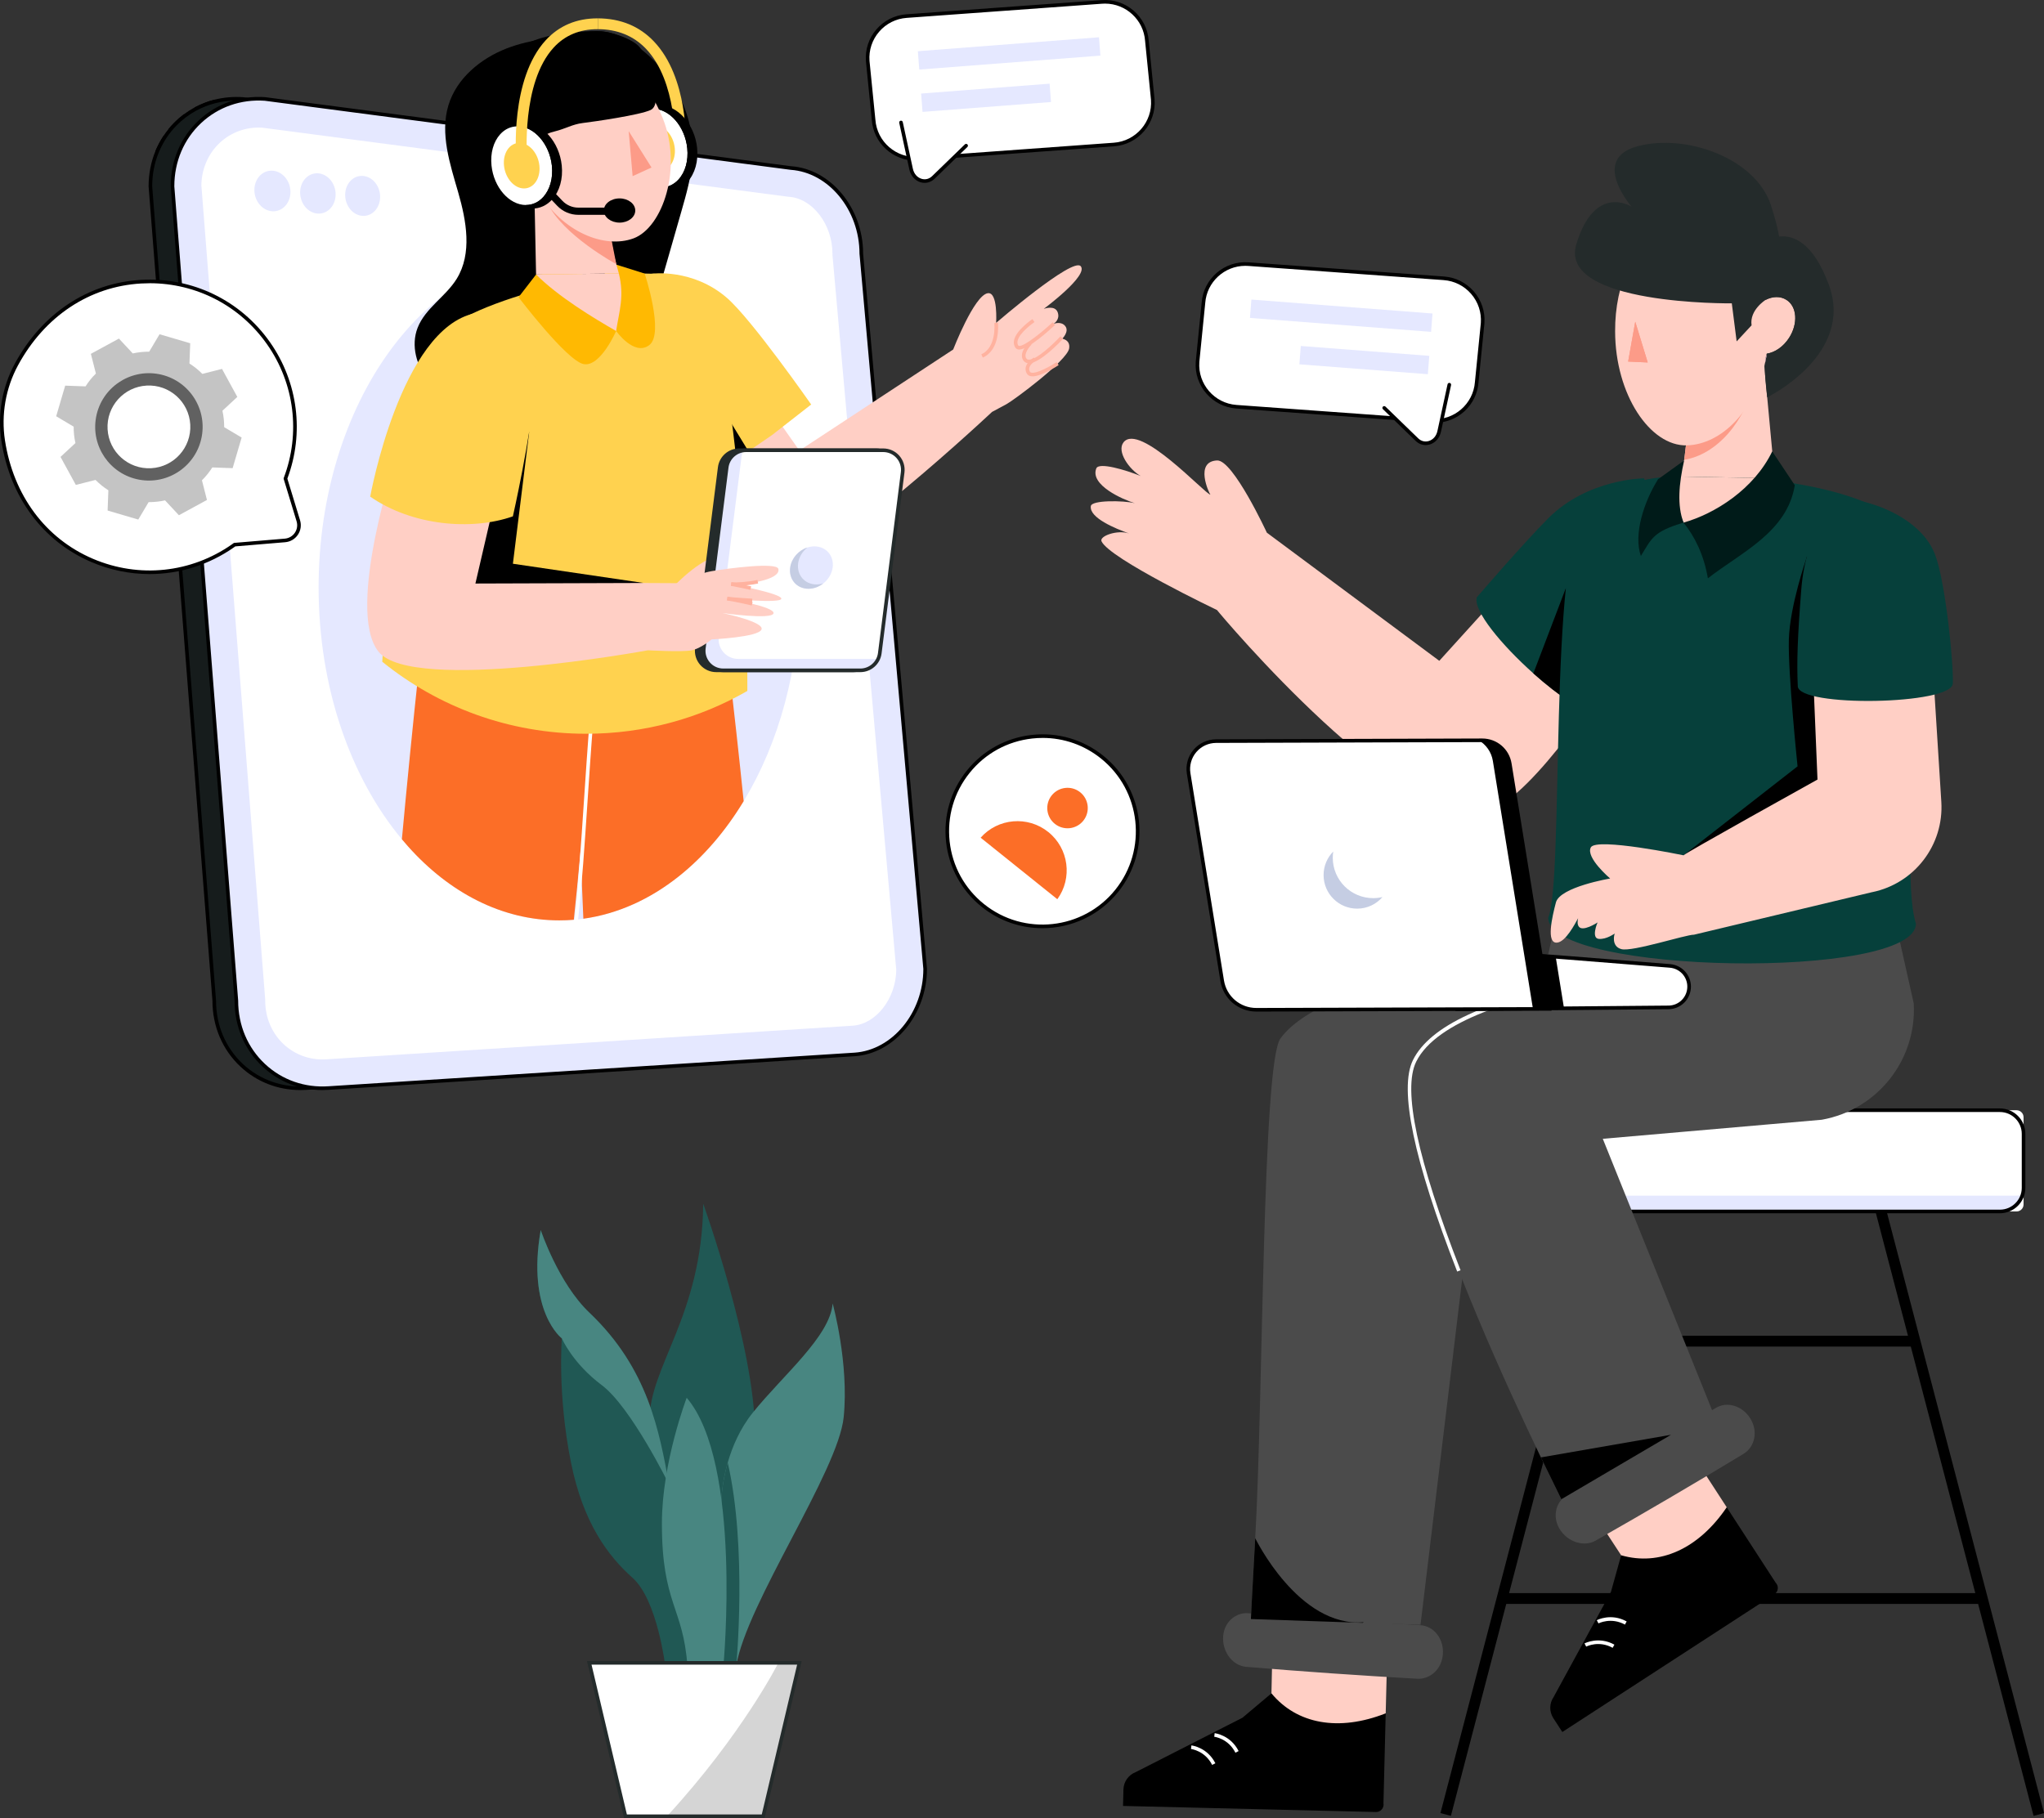 <svg xmlns="http://www.w3.org/2000/svg" width="607" height="540" viewBox="0 0 607 540" fill="none"><rect x="0" y="0" width="607" height="540" fill="#333333" stroke="none"/><g clip-path="url(#clip0_3373_9752)"><path d="M478.302 200.443C478.302 200.443 455.732 236.297 442.265 240.744C417.954 248.771 362.127 182.18 361.42 181.206C361.42 181.197 361.411 181.197 361.411 181.197C361.411 181.197 329.434 165.933 327.108 160.762C326.433 159.251 331.722 157.279 335.286 158.446C331.248 157.002 323.445 153.828 323.938 150.326C324.206 148.494 333.587 148.647 337.004 149.449C333.469 148.399 323.585 144.054 325.568 139.118C326.338 137.203 334.328 139.598 338.751 141.386C335.302 139.417 331.553 134.074 333.647 131.386C338.347 125.362 357.885 146.77 359.441 146.92C359.034 146.44 354.665 137.063 361.446 136.764C366.184 136.555 376.211 158.214 376.211 158.214L427.424 196.276L449.635 171.763L478.302 200.439V200.443Z" fill="#FFCFC5"></path><path d="M337.3 526.346L368.962 510.208L377.579 502.962L411.507 508.9L410.842 535.585C411.093 536.985 410.011 538.238 408.618 538.206L333.504 536.406L333.622 531.546C333.679 529.215 335.12 527.173 337.303 526.343L337.3 526.346Z" fill="black"></path><path d="M377.58 502.962L378.229 472.216L412.068 486.395L411.508 508.9C397.551 514.39 385.112 512.087 377.58 502.962Z" fill="#FFCFC5"></path><path d="M366.875 520.586C364.758 516.4 360.762 515.875 360.59 515.856L360.714 514.794C360.905 514.816 365.446 515.392 367.829 520.106L366.875 520.589V520.586Z" fill="white"></path><path d="M359.97 524.221C357.854 520.036 353.857 519.514 353.686 519.492L353.81 518.426C354.001 518.448 358.541 519.021 360.925 523.735L359.97 524.218V524.221Z" fill="white"></path><path d="M372.759 456.876C375.143 415.112 374.834 315.811 380.26 308.432C394.681 288.821 459.777 283.446 459.777 283.446L462.396 271.786H531.235L530.105 323.295L437.888 349.522L421.843 482.6L404.679 482.015L371.471 480.886C371.471 480.886 371.942 471.3 372.756 456.873L372.759 456.876Z" fill="#4B4B4B"></path><path d="M481.665 332.146L427.764 538.532L430.873 539.343L484.774 332.957L481.665 332.146Z" fill="black"></path><path d="M553.037 332.169L549.928 332.981L603.902 539.354L607.012 538.542L553.037 332.169Z" fill="black"></path><path d="M442.893 359.834H598.842C599.995 359.834 600.93 358.899 600.93 357.747V331.848C600.93 330.695 599.995 329.761 598.842 329.761H442.893C441.741 329.761 440.806 330.695 440.806 331.848V357.747C440.806 358.899 441.741 359.834 442.893 359.834Z" fill="white"></path><path d="M440.805 336.205V353.39C440.805 356.952 444.092 359.827 448.136 359.827H593.594C597.091 359.827 599.996 357.696 600.747 354.831C600.044 355.028 599.293 355.136 598.523 355.136H453.056C449.011 355.136 445.724 352.251 445.724 348.686V331.501C445.724 331.011 445.791 330.528 445.902 330.067C442.953 330.89 440.808 333.324 440.808 336.202L440.805 336.205Z" fill="#E5E8FF"></path><path d="M593.903 360.368H447.831C443.663 360.368 440.268 356.977 440.268 352.811V336.784C440.268 332.617 443.66 329.227 447.831 329.227H593.903C598.072 329.227 601.464 332.617 601.464 336.784V352.811C601.464 356.977 598.072 360.368 593.903 360.368ZM447.831 330.296C444.252 330.296 441.34 333.206 441.34 336.784V352.811C441.34 356.389 444.252 359.299 447.831 359.299H593.903C597.483 359.299 600.395 356.389 600.395 352.811V336.784C600.395 333.206 597.483 330.296 593.903 330.296H447.831Z" fill="black"></path><path d="M568.675 396.757H466.064V399.969H568.675V396.757Z" fill="black"></path><path d="M588.665 473.189H446.088V476.401H588.665V473.189Z" fill="black"></path><path d="M461.403 503.993L478.408 472.801L481.425 461.955L512.778 447.7L527.311 470.097C528.31 471.112 528.125 472.756 526.954 473.517L463.958 514.444L461.308 510.367C460.035 508.411 460.073 505.911 461.406 503.996L461.403 503.993Z" fill="black"></path><path d="M481.426 461.952L464.586 436.215L500.522 428.807L512.779 447.697C504.365 460.107 492.799 465.231 481.426 461.952Z" fill="#FFCFC5"></path><path d="M482.552 482.54C478.421 480.269 474.733 482.165 474.695 482.187L474.195 481.239C474.367 481.147 478.437 479.057 483.067 481.602L482.552 482.54Z" fill="white"></path><path d="M478.907 489.438C474.799 487.177 471.203 489.006 471.05 489.082L470.551 488.134C470.723 488.042 474.793 485.956 479.423 488.497L478.907 489.435V489.438Z" fill="white"></path><path d="M420.081 315.115C431.689 291.55 496.496 287.73 496.496 287.73C496.496 287.73 495.666 280.24 494.74 271.789H562.439L568.313 298.006C569.271 314.778 557.561 329.621 541.017 332.589L475.978 338.25L510.736 424.593C512.206 427.529 477.165 453.819 466.276 450.483C466.276 450.483 408.686 338.25 420.078 315.118L420.081 315.115Z" fill="#4B4B4B"></path><path d="M432.736 377.68C419.81 344.554 415.39 323.426 419.597 314.879C424.618 304.686 441.509 296.881 469.807 291.677L470.002 292.73C450.788 296.264 426.613 303.054 420.558 315.353C416.488 323.616 420.921 344.455 433.732 377.292L432.733 377.68H432.736Z" fill="white"></path><path d="M503.009 173.172L475.91 212.856C475.805 212.847 475.7 212.847 475.586 212.824C471.077 212.344 462.899 206.731 455.357 200.007C445.89 191.55 437.442 181.356 438.559 177.428C438.559 177.428 451.923 161.84 459.771 153.959C471.506 142.155 488.187 142.073 488.187 142.073L503.006 173.172H503.009Z" fill="#06403B"></path><path d="M479.634 193.095L475.586 212.821C471.077 212.341 462.899 206.727 455.357 200.004L465.012 174.664L479.634 193.095Z" fill="black"></path><path d="M568.964 274.343C568.964 291.216 459.773 289.46 459.773 272.587C464.553 261.382 459.773 164.009 470.701 151.662C473.068 148.987 482.783 142.696 492.998 141.809C515.868 139.818 548.844 143.956 561.327 153.256C577.298 165.141 562.676 254.22 568.961 274.343H568.964Z" fill="#06403B"></path><path d="M536.403 165.959C536.403 165.959 531.531 179.934 531.232 189.899C530.933 199.864 533.816 227.62 533.816 227.62L499.955 254.041L549.268 234.217L551.582 199.326L536.623 165.145" fill="black"></path><path d="M555.964 264.986L503.074 277.625C500.604 277.594 484.77 282.778 481.496 281.913C478.409 281.099 479.373 277.428 479.552 277.282C479.291 277.365 477.124 279.047 474.813 278.872C472.471 278.704 474.311 274.136 474.447 273.98C474.26 274.104 469.951 276.887 468.831 275.183C468.401 274.547 468.433 273.656 468.643 272.737C467.733 274.368 464.971 279.763 462.387 279.982C459.081 280.275 460.923 272.371 462.053 268.055C463.256 263.434 478.161 260.937 478.161 260.937C478.161 260.937 470.82 254.716 472.42 251.694C474.031 248.663 499.958 254.048 499.958 254.048C499.958 253.65 539.735 231.542 539.735 231.542L538.134 192.809L573.246 186.432L576.507 238.148C577.312 250.966 568.549 262.422 555.967 264.992L555.964 264.986Z" fill="#FFCFC5"></path><path d="M533.878 203.776C533.878 210.181 579.917 209.38 579.917 202.974C580.223 197.873 577.788 172.625 574.578 164.54C571.014 155.565 560.436 150.434 551.876 148.657C544.793 147.187 536.297 157.623 534.925 175.023C533.812 189.174 533.551 196.594 533.882 203.776H533.878Z" fill="#06403B"></path><path d="M462.999 453.883C464.193 456.001 466.146 457.483 468.218 458.113C470.111 458.692 472.145 458.565 473.825 457.611C488.612 449.204 503.247 440.62 517.735 431.854C520.729 430.041 521.97 426.126 520.401 422.497C519.31 419.981 517.261 418.248 515.046 417.57C513.207 417.007 511.218 417.173 509.56 418.175C494.97 427.004 480.23 435.649 465.341 444.119C462.118 445.951 460.953 450.248 462.999 453.877V453.883Z" fill="#4B4B4B"></path><path d="M457.6 432.885L496.23 426.167L463.668 445.305L457.6 432.885Z" fill="black"></path><path d="M363.244 485.899C363.031 488.322 363.804 490.647 365.16 492.336C366.394 493.882 368.141 494.925 370.07 495.087C387.021 496.499 403.95 497.679 420.856 498.627C424.353 498.821 427.589 496.293 428.344 492.412C428.866 489.722 428.156 487.133 426.708 485.326C425.508 483.822 423.774 482.836 421.839 482.727C404.809 481.773 387.762 480.587 370.687 479.168C366.993 478.86 363.604 481.748 363.241 485.899H363.244Z" fill="#4B4B4B"></path><path d="M371.471 480.889L404.679 482.018C404.889 481.904 404.994 481.84 404.994 481.84C385.634 483.449 372.759 456.876 372.759 456.876C371.945 471.303 371.474 480.889 371.474 480.889H371.471Z" fill="black"></path><path d="M527.037 142.073C521.035 153.663 511.046 156.309 499.947 155.231C496.781 147.19 497.793 151.274 497.733 141.519L527.037 142.07V142.073Z" fill="#FFCFC5"></path><path d="M497.727 141.519L527.047 142.076L523.947 108.829L523.629 105.423L520.978 109.494L520.415 110.658L520.154 111.186L519.804 111.393L501.8 122.337L501.822 122.605L500.158 136.558L497.727 141.519Z" fill="#FFCFC5"></path><path d="M500.158 136.558C509.705 135.047 518.408 125.349 521.259 112.226C521.326 111.228 521.485 110.315 521.755 109.513C522.487 109.392 523.219 109.167 523.948 108.829L523.629 105.426L520.982 109.497L520.415 110.661L520.155 111.189L519.808 111.396L501.803 122.341L501.826 122.608L500.161 136.561L500.158 136.558Z" fill="#FC9B88"></path><path d="M500.93 132.286C511.298 132.009 521.115 121.86 524.182 107.758C524.249 106.759 524.408 105.846 524.678 105.045C527.094 104.676 529.601 102.984 531.307 100.334C534.008 96.129 533.674 91.066 530.524 89.072C528.729 87.92 526.457 87.987 524.3 89.081C521.605 74.74 512.758 64.263 502.315 64.292C495.343 64.314 489.125 68.99 484.969 76.353C484.466 77.237 483.989 78.166 483.556 79.126C481.042 84.616 479.591 91.273 479.636 98.426C479.671 117.213 490.035 132.569 500.934 132.286H500.93Z" fill="#FFCFC5"></path><path d="M524.799 118.012C524.405 114.383 523.953 110.7 524.182 107.754C524.249 106.765 524.402 105.84 524.678 105.051C527.097 104.676 529.608 102.984 531.31 100.334C534.005 96.133 533.674 91.066 530.53 89.075C528.726 87.921 526.461 87.987 524.306 89.088C524.306 89.088 519.488 92.09 520.16 96.629L515.727 101.4L514.286 90.099C514.286 90.099 462.58 90.704 468.123 72.498C473.666 54.292 484.555 61.417 484.555 61.417C484.555 61.417 472.037 47.168 486.414 43.408C500.79 39.649 521.379 46.971 525.932 61.019C527.154 64.791 527.912 67.835 528.341 70.265C532.214 69.791 538.307 71.585 543.112 84.59C550.778 105.347 524.799 118.012 524.799 118.012Z" fill="#242B2B"></path><path d="M524.678 105.045C524.408 105.846 524.248 106.759 524.182 107.758C524.379 106.87 524.544 105.964 524.678 105.045Z" fill="#FAC8D7"></path><path d="M485.616 95.551L483.506 107.389L489.32 107.659L485.616 95.551Z" fill="#FC9B88"></path><path d="M526.295 134.074C520.87 145.311 509.252 152.604 499.947 155.231C503.308 159.378 506.012 164.862 507.183 171.773C517.073 164.051 530.683 158.125 533 144.134L526.295 134.074Z" fill="#001B19"></path><path d="M500.135 136.768L492.387 142.343C488.225 149.019 485.023 158.647 487.286 165.148C490.56 159.725 491.104 157.887 499.948 155.231C498.013 150.129 498.573 143.711 500.135 136.764V136.768Z" fill="#001B19"></path><path d="M524.678 105.045C524.408 105.846 524.248 106.759 524.182 107.758C524.379 106.87 524.544 105.964 524.678 105.045Z" fill="#FAC8D7"></path><path d="M485.616 95.551L483.506 107.389L489.32 107.659L485.616 95.551Z" fill="#FC9B88"></path><path d="M433.223 299.74L433.213 299.753L495.465 299.215C498.87 299.209 501.619 296.442 501.613 293.029C501.609 291.41 500.979 289.953 499.967 288.856C498.933 287.752 497.52 287.024 495.91 286.894L464.837 284.419L426.846 281.566L433.223 299.737V299.74Z" fill="white"></path><path d="M424.035 281.56L430.412 299.73L464.483 299.625L462.026 284.41L424.035 281.56Z" fill="black"></path><path d="M432.104 300.296L432.616 299.641L426.064 280.975L464.873 283.888L495.953 286.362C497.633 286.496 499.199 287.253 500.357 288.49C501.506 289.737 502.142 291.346 502.146 293.026C502.146 294.82 501.455 296.508 500.195 297.777C498.935 299.047 497.251 299.749 495.463 299.753L432.104 300.3V300.296ZM427.617 282.164L433.603 299.215L495.46 298.681C496.965 298.681 498.378 298.089 499.438 297.024C500.497 295.958 501.08 294.54 501.076 293.029C501.076 291.617 500.539 290.265 499.574 289.219C498.601 288.179 497.283 287.542 495.867 287.428L464.794 284.953L427.621 282.161L427.617 282.164Z" fill="black"></path><path d="M373.132 299.924L460.137 299.657L448.357 226.841C447.708 222.821 444.226 219.869 440.153 219.882L361.148 220.124C356.053 220.14 352.181 224.701 352.995 229.726L362.955 291.286C363.764 296.276 368.078 299.937 373.138 299.921L373.132 299.924Z" fill="white"></path><path d="M373.096 300.462C367.759 300.462 363.273 296.645 362.42 291.375L352.46 229.815C352.046 227.264 352.768 224.672 354.442 222.703C356.116 220.735 358.557 219.599 361.141 219.593L440.149 219.351H440.178C444.531 219.351 448.19 222.462 448.884 226.762L460.766 300.195L373.134 300.462H373.099H373.096ZM440.178 220.42H440.152L361.144 220.661C358.872 220.668 356.727 221.666 355.26 223.394C353.79 225.124 353.157 227.401 353.516 229.643L363.476 291.203C364.243 295.952 368.288 299.39 373.096 299.39H373.128L459.506 299.126L447.828 226.93C447.217 223.155 444.003 220.42 440.178 220.42Z" fill="black"></path><path d="M439.127 219.879C441.307 221.154 442.891 223.349 443.324 225.979L455.241 299.667L460.135 299.654L448.352 226.848C447.703 222.824 444.222 219.869 440.152 219.879H439.127Z" fill="black"></path><path d="M393.061 259.945C393.077 265.453 397.554 269.903 403.059 269.887C406.056 269.878 408.742 268.542 410.55 266.439C409.678 266.656 408.764 266.764 407.822 266.767C401.204 266.786 395.81 261.439 395.791 254.814C395.791 254.175 395.835 253.533 395.931 252.922C394.152 254.732 393.051 257.209 393.061 259.945Z" fill="#C5CDE3"></path><path d="M46.658 45.053C46.983 44.264 47.339 43.51 47.737 42.776C47.349 43.51 46.983 44.273 46.658 45.053Z" fill="#161C1C"></path><path d="M47.152 45.26L46.162 44.849C46.499 44.025 46.862 43.265 47.266 42.521L48.211 43.027C47.814 43.777 47.457 44.528 47.155 45.26H47.152Z" fill="black"></path><path d="M47.738 42.775C48.127 42.031 48.547 41.319 49.011 40.629C48.559 41.319 48.127 42.041 47.738 42.775Z" fill="#161C1C"></path><path d="M48.212 43.027L47.264 42.527C47.671 41.748 48.097 41.032 48.568 40.33L49.459 40.921C49.001 41.621 48.581 42.327 48.212 43.023V43.027Z" fill="black"></path><path d="M50.478 38.634C50.997 37.998 51.535 37.394 52.13 36.812C51.557 37.394 51.007 37.998 50.478 38.634Z" fill="#161C1C"></path><path d="M50.892 38.975L50.065 38.294C50.628 37.601 51.181 36.99 51.754 36.427L52.511 37.184C51.92 37.785 51.391 38.374 50.892 38.975Z" fill="black"></path><path d="M52.131 36.812C52.984 35.937 53.913 35.129 54.906 34.385C53.922 35.129 52.996 35.937 52.131 36.812Z" fill="#161C1C"></path><path d="M52.512 37.187L51.748 36.437C52.607 35.556 53.562 34.722 54.583 33.956L55.229 34.811C54.259 35.546 53.346 36.347 52.512 37.187Z" fill="black"></path><path d="M58.023 32.388C59.837 31.405 61.778 30.642 63.818 30.123C61.778 30.651 59.837 31.418 58.023 32.388Z" fill="#161C1C"></path><path d="M58.275 32.862L57.766 31.92C59.64 30.906 61.629 30.126 63.684 29.608L63.952 30.645C61.979 31.157 60.069 31.901 58.275 32.865V32.862Z" fill="black"></path><path d="M268.169 287.787C268.169 301.044 258.868 312.402 247.234 313.2L91.066 323.177C76.001 324.202 63.623 312.596 63.623 297.237L44.664 55.332C44.664 51.656 45.377 48.182 46.659 45.053C46.984 44.277 47.35 43.51 47.738 42.775C48.126 42.041 48.559 41.319 49.011 40.629C49.475 39.938 49.959 39.28 50.478 38.634C51.006 37.998 51.556 37.394 52.129 36.812C52.992 35.937 53.921 35.129 54.904 34.385C55.887 33.65 56.934 32.982 58.023 32.391C59.836 31.421 61.777 30.654 63.817 30.126C66.43 29.468 69.224 29.198 72.103 29.392L228.272 49.906C230.086 50.037 231.855 50.412 233.529 51.016C236.552 52.117 239.291 53.939 241.621 56.29C246.26 61.003 249.207 67.851 249.207 75.306L268.166 287.787H268.169Z" fill="#161C1C"></path><path d="M89.204 323.775C82.515 323.775 76.259 321.345 71.419 316.826C66.047 311.81 63.088 304.854 63.088 297.237L44.129 55.374C44.129 51.668 44.813 48.141 46.166 44.849C46.484 44.089 46.853 43.307 47.267 42.527C47.651 41.802 48.087 41.064 48.565 40.339C49.036 39.639 49.523 38.975 50.06 38.304C50.585 37.671 51.136 37.063 51.747 36.44C52.616 35.562 53.567 34.729 54.579 33.962C55.578 33.218 56.647 32.531 57.764 31.923C59.639 30.918 61.627 30.142 63.68 29.611C66.423 28.921 69.268 28.67 72.138 28.86L228.341 49.378C230.161 49.509 231.978 49.89 233.709 50.517C236.761 51.627 239.549 53.443 242.002 55.917C246.922 60.914 249.744 67.985 249.744 75.309L268.703 287.79C268.703 301.286 259.087 312.923 247.268 313.738L91.097 323.715C90.46 323.759 89.83 323.779 89.2 323.779L89.204 323.775ZM70.273 29.862C68.138 29.862 66.012 30.123 63.947 30.645C61.98 31.154 60.068 31.901 58.273 32.862C57.204 33.444 56.176 34.102 55.222 34.815C54.254 35.549 53.341 36.347 52.507 37.19C51.919 37.791 51.387 38.377 50.888 38.978C50.375 39.62 49.901 40.26 49.453 40.931C48.998 41.624 48.578 42.333 48.208 43.03C47.811 43.781 47.454 44.531 47.152 45.263C45.854 48.421 45.198 51.811 45.198 55.336L64.157 297.199C64.157 304.555 66.996 311.234 72.151 316.047C77.226 320.786 83.937 323.133 91.03 322.646L247.202 312.669C258.46 311.896 267.624 300.748 267.637 287.816L248.678 75.357C248.678 68.261 245.967 61.468 241.245 56.668C238.906 54.308 236.249 52.578 233.35 51.522C231.714 50.93 229.993 50.568 228.239 50.441L72.033 29.923C71.444 29.885 70.859 29.862 70.27 29.862H70.273Z" fill="black"></path><path d="M51.228 55.329L70.188 297.23C70.188 312.596 82.563 324.198 97.627 323.174L253.808 313.194C265.435 312.402 274.737 301.038 274.737 287.79L255.778 75.303C255.778 62.056 246.476 50.692 234.849 49.9L78.668 29.385C63.604 28.358 51.228 39.964 51.228 55.329Z" fill="#E5E8FF"></path><path d="M95.782 314.676C86.236 314.676 78.758 307.014 78.758 297.234V296.9L59.799 55.03C59.952 45.393 67.372 37.89 76.82 37.89C77.157 37.89 77.501 37.9 77.841 37.919L233.997 58.43L234.264 58.449C241.281 58.926 247.209 66.649 247.209 75.309V75.691L266.165 288.14C266.009 296.661 260.148 304.183 253.223 304.654L97.08 314.631C96.619 314.663 96.199 314.676 95.782 314.676Z" fill="white"></path><path d="M95.766 323.772C89.08 323.772 82.824 321.342 77.987 316.826C72.616 311.81 69.656 304.851 69.656 297.234L50.697 55.332C50.697 47.712 53.657 40.753 59.028 35.737C64.32 30.794 71.305 28.348 78.706 28.854L234.916 49.372C246.699 50.173 256.316 61.808 256.316 75.303L275.275 287.74C275.275 301.282 265.661 312.917 253.843 313.722L97.665 323.702C97.029 323.747 96.395 323.766 95.766 323.766V323.772ZM51.766 55.31L70.725 297.192C70.725 304.552 73.564 311.234 78.719 316.047C83.791 320.783 90.499 323.13 97.592 322.643L253.77 312.663C265.035 311.896 274.202 300.739 274.202 287.794L255.243 75.357C255.243 62.365 246.076 51.21 234.808 50.444L78.601 29.923C71.531 29.442 64.832 31.787 59.76 36.522C54.611 41.331 51.773 48.001 51.77 55.313L51.766 55.31Z" fill="black"></path><path d="M102.502 57.899C102.502 61.191 104.838 63.974 107.711 64.12C110.575 64.266 112.888 61.735 112.888 58.465C112.888 55.196 110.575 52.413 107.711 52.247C104.838 52.082 102.502 54.61 102.502 57.899Z" fill="#E5E8FF"></path><path d="M99.672 57.746C99.672 54.451 97.324 51.646 94.416 51.477C91.498 51.309 89.127 53.857 89.127 57.171C89.127 60.485 91.498 63.293 94.416 63.443C97.324 63.592 99.672 61.041 99.672 57.746Z" fill="#E5E8FF"></path><path d="M75.541 56.43C75.541 59.772 77.95 62.6 80.912 62.753C83.865 62.902 86.252 60.335 86.252 57.015C86.252 53.694 83.865 50.867 80.912 50.695C77.947 50.523 75.541 53.09 75.541 56.43Z" fill="#E5E8FF"></path><path d="M237.519 174.467C237.519 198.639 231.251 220.785 220.842 237.964C215.439 246.895 208.906 254.487 201.552 260.32C193.059 267.072 183.458 271.465 173.238 272.883C172.296 273.004 171.354 273.115 170.402 273.192C168.974 273.313 167.522 273.37 166.071 273.37C149.073 273.37 133.448 265.145 121.191 251.421C120.561 250.724 119.95 250.005 119.342 249.274C104.195 231.145 94.617 204.361 94.617 174.467C94.617 119.847 126.607 75.564 166.071 75.564C205.536 75.564 237.516 119.847 237.516 174.467H237.519Z" fill="#E5E8FF"></path><path d="M150.527 14.354C142.718 17.382 135.574 23.275 133.162 31.294C130.626 39.728 133.633 48.698 136.074 57.161C138.514 65.625 140.255 75.29 135.638 82.79C132.36 88.114 126.279 91.546 124.013 97.373C121.983 102.599 123.647 108.782 127.275 113.056C130.903 117.331 136.207 119.898 141.645 121.272C158.301 125.48 177.209 118.479 187.105 104.443C192.61 96.635 195.334 87.262 197.966 78.08C199.429 72.972 200.893 67.864 202.357 62.756C203.811 57.683 205.275 52.562 205.638 47.295C206.554 34.057 199.522 20.874 188.709 13.403C183.563 9.847 179.388 8.498 173.349 9.65C165.724 11.103 157.83 11.526 150.523 14.36L150.527 14.354Z" fill="black"></path><path d="M197.225 125.909C197.225 125.909 216.553 167.74 228.463 170.195C240.288 172.641 289.041 127.541 294.613 122.341C295.447 121.886 297.171 120.967 298.839 120.076C301.149 118.823 316.958 107.083 317.505 103.477C317.9 100.868 315.437 100.62 315.437 100.62C315.437 100.62 317.626 98.483 316.347 96.861C315.179 95.376 313.136 96.088 312.859 96.193C313.082 96.056 314.842 94.905 314.113 92.793C313.33 90.554 310.17 91.667 309.967 91.737C310.361 91.445 323.277 81.807 320.939 79.069C318.562 76.279 295.816 95.9 295.816 95.9C295.816 95.9 296.417 86.572 293.308 87.094C289.28 87.771 283.065 103.811 283.065 103.811L237.392 133.822L228.524 121.215L197.225 125.909Z" fill="#FFCFC5"></path><path d="M302.667 103.823C302.607 103.823 302.549 103.823 302.492 103.814C302.088 103.769 301.76 103.585 301.55 103.276C301.114 102.643 300.971 101.915 301.124 101.113C301.693 98.111 306.406 94.915 306.606 94.781L307.205 95.668C307.16 95.7 302.664 98.75 302.177 101.314C302.078 101.832 302.161 102.277 302.435 102.669C302.451 102.691 302.479 102.735 302.61 102.748C304.204 102.929 309.604 98.531 312.598 95.722L313.33 96.502C312.006 97.745 305.391 103.82 302.67 103.82L302.667 103.823Z" fill="#FFB29F"></path><path d="M305.55 107.898C305.461 107.898 305.375 107.894 305.289 107.885C304.64 107.812 304.124 107.471 303.793 106.902C302.511 104.682 305.435 101.711 305.562 101.587L306.32 102.344C305.629 103.038 303.997 105.115 304.719 106.368C304.881 106.648 305.091 106.788 305.403 106.823C307.736 107.083 313.05 101.912 314.911 99.898L315.697 100.624C314.994 101.384 308.875 107.898 305.543 107.898H305.55Z" fill="#FFB29F"></path><path d="M306.615 111.787C306.393 111.787 306.186 111.765 305.998 111.721C305.514 111.603 305.139 111.329 304.916 110.932C304.544 110.27 304.455 109.583 304.655 108.89C305.11 107.29 306.969 106.25 307.045 106.206L307.564 107.141C307.564 107.141 306.014 108.015 305.683 109.183C305.565 109.599 305.619 109.997 305.848 110.407C305.896 110.493 305.992 110.617 306.249 110.681C307.933 111.081 312.264 108.562 313.794 107.554L314.383 108.448C313.826 108.814 309.234 111.787 306.615 111.787Z" fill="#FFB29F"></path><path d="M291.854 106.215L291.418 105.235C296.019 103.19 295.291 96.025 295.281 95.951L296.347 95.834C296.385 96.161 297.174 103.849 291.854 106.212V106.215Z" fill="#FFB29F"></path><path d="M240.889 120.152L229.306 129.195L222.264 134.029L219.728 135.769L212.934 140.422L210.853 141.847L192.922 98.343L193.609 81.289C193.609 81.289 205.711 79.66 215.878 88.483C223.298 94.915 240.895 120.149 240.895 120.149L240.889 120.152Z" fill="#FFD24F"></path><path d="M222.265 134.029L219.726 135.769L212.932 140.422L209.482 113.123L222.265 134.029Z" fill="black"></path><path d="M220.842 237.964C215.439 246.895 208.906 254.487 201.552 260.32C193.059 267.072 183.458 271.465 173.237 272.883L172.397 252.884L170.281 203.012L176.572 202.437L216.559 198.773C217.933 210.725 219.47 224.462 220.845 237.964H220.842Z" fill="#FC6E27"></path><path d="M176.872 198.773C176.773 200 176.671 201.219 176.573 202.437C175.112 220.512 173.795 237.477 172.398 252.884C171.755 260.002 171.09 266.786 170.406 273.195C168.977 273.316 167.526 273.373 166.075 273.373C149.076 273.373 133.452 265.148 121.195 251.424C120.564 250.727 119.953 250.008 119.346 249.277C120.851 233.018 122.591 215.223 124.373 198.773H176.872Z" fill="#FC6E27"></path><path d="M171.656 273.427L170.59 273.313C171.777 262.464 172.556 250.73 173.384 238.307C173.925 230.184 174.485 221.787 175.201 212.869L176.267 212.955C175.551 221.867 174.994 230.26 174.453 238.38C173.626 250.813 172.843 262.559 171.656 273.43V273.427Z" fill="white"></path><path d="M221.937 205.229C207.834 213.321 191.494 217.942 174.066 217.942C151.132 217.942 130.063 209.933 113.52 196.559C115.394 161.608 120.622 106.492 132.794 97.427C147.899 86.181 199.172 74.896 206.895 85.503C218.02 100.77 222.179 167.069 221.937 205.229Z" fill="#FFD24F"></path><path d="M157.15 128.314L152.313 167.441L191.192 173.166L138.439 182.351C138.439 182.351 134.952 175.685 134.557 175.17C134.163 174.658 143.4 141.694 143.4 141.694L157.15 128.314Z" fill="black"></path><path d="M191.188 173.166L192.388 193.15C192.388 193.15 122.48 206.059 112.425 193.585C102.274 181 118.251 133.819 118.251 133.819L148.946 139.84L141.181 173.322L191.188 173.16V173.166Z" fill="#FFCFC5"></path><path d="M140.984 93.057C118.951 97.631 109.939 147.512 109.939 147.512C122.315 156.115 140.007 157.705 152.309 153.37C152.309 153.37 157.499 130.511 159.068 113.829C160.436 99.304 146.903 91.829 140.984 93.06V93.057Z" fill="#FFD24F"></path><path d="M192.846 102.484C188.353 105.948 182.975 98.308 182.975 98.308L178.969 83.671L180.133 79.088L183.064 78.614L191.452 81.26C191.452 81.26 197.339 99.021 192.846 102.481V102.484Z" fill="#FFB902"></path><path d="M182.975 98.308C182.975 98.308 178.279 109.154 173.286 108.133C168.29 107.112 153.986 88.28 153.986 88.28L159.208 81.524L172.484 80.319L176.722 89.476L182.979 98.308H182.975Z" fill="#FFB902"></path><path d="M159.195 81.528C165.811 88.14 176.197 94.434 182.966 98.311C183.93 92.163 185.448 88 183.777 81.225L159.195 81.531V81.528Z" fill="#FFCFC5"></path><path d="M183.777 81.225L159.195 81.528L158.604 52.836L160.799 55.469L161.531 56.344L161.862 56.741L162.209 56.849L179.94 62.419L179.975 62.648L182.288 75.717L182.31 75.856L183.777 81.225Z" fill="#FFCFC5"></path><path d="M183.016 78.449C183.016 78.449 166.978 69.801 162.555 60.202C162.271 59.582 162.045 59.015 161.88 58.491C161.823 58.325 161.778 58.169 161.73 58.014L162.555 58.996L162.796 59.286L180.324 64.798L183.019 78.452L183.016 78.449Z" fill="#FC9B88"></path><path d="M197.23 40.767C197.398 38.557 195.742 36.629 193.531 36.46C191.319 36.291 189.39 37.947 189.221 40.157C189.053 42.368 190.709 44.296 192.92 44.465C195.132 44.633 197.061 42.978 197.23 40.767Z" fill="#FFB902"></path><path d="M203.665 43.319L200.454 43.183C200.464 42.995 201.141 24.239 191.834 14.491C188.165 10.649 183.357 8.689 177.543 8.664L177.559 5.451C184.283 5.48 189.874 7.776 194.166 12.28C204.422 23.027 203.703 42.496 203.668 43.319H203.665Z" fill="#FFD24F"></path><path d="M204.623 43.974C205.317 50.721 201.622 56.191 196.375 56.191C191.128 56.191 186.313 50.721 185.623 43.974C184.929 37.228 188.623 31.758 193.871 31.758C199.118 31.758 203.933 37.228 204.623 43.974Z" fill="white"></path><path d="M196.378 56.729C190.873 56.729 185.81 51.032 185.091 44.032C184.684 40.069 185.718 36.395 187.926 33.949C189.533 32.168 191.589 31.227 193.867 31.227C199.372 31.227 204.435 36.923 205.154 43.924C205.562 47.887 204.527 51.56 202.319 54.006C200.712 55.787 198.656 56.729 196.378 56.729ZM193.87 32.295C191.904 32.295 190.122 33.116 188.722 34.665C186.717 36.888 185.778 40.26 186.154 43.924C186.819 50.396 191.404 55.66 196.375 55.66C198.341 55.66 200.123 54.839 201.523 53.29C203.528 51.067 204.467 47.696 204.091 44.032C203.429 37.559 198.844 32.295 193.87 32.295Z" fill="black"></path><path d="M200.382 43.974C200.764 47.709 198.721 50.736 195.819 50.736C192.917 50.736 190.25 47.709 189.868 43.974C189.486 40.24 191.529 37.213 194.431 37.213C197.333 37.213 200 40.24 200.382 43.974Z" fill="#FFD24F"></path><path d="M198.234 56.194C203.481 56.194 207.172 50.724 206.482 43.978C205.788 37.232 200.974 31.761 195.729 31.761H193.871C199.118 31.761 203.933 37.232 204.623 43.978C205.317 50.724 201.623 56.194 196.375 56.194H198.234Z" fill="black"></path><path d="M198.234 56.729H196.375V55.657C198.342 55.657 200.124 54.836 201.524 53.287C203.529 51.064 204.468 47.693 204.092 44.029C203.43 37.556 198.845 32.292 193.871 32.292V31.221H195.729C201.235 31.221 206.297 36.917 207.016 43.917C207.424 47.88 206.39 51.554 204.181 54C202.574 55.781 200.519 56.722 198.24 56.722L198.234 56.729ZM199.723 33.437C202.587 35.727 204.709 39.573 205.155 43.924C205.562 47.887 204.528 51.56 202.32 54.006C202.055 54.299 201.779 54.569 201.492 54.814C202.176 54.432 202.81 53.92 203.382 53.287C205.387 51.064 206.326 47.693 205.95 44.029C205.47 39.363 202.956 35.327 199.726 33.434L199.723 33.437Z" fill="black"></path><path d="M188.168 70.787C179.405 74.053 166.886 68.703 160.137 57.257C158.12 57.73 154.88 57.387 152.697 55.848C149.232 53.395 147.886 49.305 149.735 46.735C150.772 45.259 152.481 44.044 154.53 44.219C152.09 32.086 157.232 21.023 165.464 17.732C171.615 15.273 181.543 15.429 187.596 21.163C191.319 24.691 194.577 29.462 196.817 35.11C202.755 49.9 196.824 67.546 188.162 70.79L188.168 70.787Z" fill="#FFCFC5"></path><path d="M186.701 38.952L193.473 49.75L187.869 52.32L186.701 38.952Z" fill="#FC9B88"></path><path d="M160.151 47.849C159.454 45.705 159.123 43.16 160.472 41.357C161.493 39.989 163.234 39.395 164.892 38.987C167.842 38.265 170.047 36.904 173.035 36.542C176.561 36.115 189.973 34.178 193.213 32.671C197.419 30.715 192.172 16.774 189.996 14.068C187.819 11.361 180.907 9.243 177.436 9.243C134.493 9.243 148.043 38.564 148.374 40.689C148.571 41.958 149.557 42.992 150.7 43.58C152.154 44.331 153.732 44.162 155.183 44.703C155.979 44.999 159.912 47.104 160.151 47.849Z" fill="black"></path><path d="M230.818 182.415C223.178 177.466 215.786 170.882 210.064 165.262C212.54 158.771 214.987 152.279 214.987 152.279L225.354 144.891C225.354 144.891 226.427 168.71 230.815 182.412L230.818 182.415Z" fill="#242B2B"></path><path d="M199.977 174.247C199.977 174.247 209.952 163.688 215.018 165.459C220.084 167.231 208.126 176.092 208.126 176.092" fill="#FFCFC5"></path><path d="M212.704 199.107H253.416C256.35 199.107 258.826 196.928 259.192 194.015L265.982 140.282C266.421 136.803 263.72 133.733 260.207 133.733H219.508C216.574 133.733 214.098 135.912 213.732 138.825L206.941 192.558C206.502 196.037 209.204 199.107 212.707 199.107H212.704Z" fill="#242B2B"></path><path d="M253.415 199.641H212.706C210.886 199.641 209.151 198.859 207.949 197.494C206.743 196.127 206.183 194.304 206.412 192.491L213.202 138.759C213.603 135.588 216.314 133.199 219.509 133.199H260.208C262.035 133.199 263.772 133.981 264.978 135.349C266.184 136.717 266.744 138.539 266.515 140.349L259.722 194.081C259.324 197.252 256.613 199.641 253.415 199.641ZM219.509 134.268C216.852 134.268 214.596 136.256 214.265 138.892L207.474 192.625C207.284 194.132 207.748 195.649 208.754 196.785C209.753 197.92 211.194 198.569 212.709 198.569H253.418C256.075 198.569 258.331 196.581 258.662 193.945L265.456 140.212C265.647 138.705 265.182 137.191 264.18 136.055C263.177 134.92 261.733 134.268 260.212 134.268H219.512H219.509Z" fill="#242B2B"></path><path d="M214.782 199.107H255.494C258.428 199.107 260.904 196.928 261.27 194.015L268.06 140.282C268.5 136.803 265.798 133.733 262.285 133.733H221.586C218.652 133.733 216.176 135.912 215.81 138.825L209.02 192.558C208.58 196.037 211.282 199.107 214.786 199.107H214.782Z" fill="white"></path><path d="M214.782 199.107H255.494C257.842 199.107 259.907 197.704 260.808 195.649C260.524 195.691 260.222 195.713 259.926 195.713H219.214C215.714 195.713 213.009 192.644 213.448 189.164L220.239 135.432C220.312 134.856 220.468 134.299 220.7 133.797C218.164 134.185 216.131 136.208 215.806 138.825L209.016 192.558C208.576 196.037 211.278 199.107 214.782 199.107Z" fill="#E5E8FF"></path><path d="M255.491 199.641H214.782C212.962 199.641 211.228 198.859 210.025 197.494C208.819 196.127 208.259 194.304 208.488 192.491L215.278 138.759C215.679 135.588 218.387 133.199 221.585 133.199H262.288C264.114 133.199 265.852 133.981 267.058 135.349C268.264 136.717 268.824 138.539 268.595 140.349L261.801 194.081C261.403 197.252 258.692 199.641 255.494 199.641H255.491ZM221.582 134.268C218.925 134.268 216.672 136.256 216.338 138.892L209.547 192.625C209.357 194.132 209.821 195.649 210.827 196.785C211.826 197.92 213.267 198.569 214.782 198.569H255.491C258.148 198.569 260.404 196.581 260.735 193.945L267.529 140.212C267.72 138.705 267.255 137.191 266.253 136.055C265.25 134.92 263.806 134.268 262.285 134.268H221.582Z" fill="#242B2B"></path><path d="M191.188 173.166L202.634 173.223C202.634 173.223 206.249 170.523 211.462 169.629C216.671 168.735 230.605 166.97 231.14 168.955C232.04 172.285 220.976 173.815 217.129 173.478C217.129 173.478 231.929 176.232 232.04 177.797C232.152 179.362 215.977 177.806 215.977 177.806C215.977 177.806 230.195 180.182 229.714 182.17C229.234 184.158 214.57 182.091 214.57 182.091C214.57 182.091 227.067 184.683 226.144 186.979C225.221 189.276 211.315 189.918 211.315 189.918C211.315 189.918 208.133 192.637 205.32 193.175C202.504 193.716 192.388 193.15 192.388 193.15C189.11 190.586 187.484 174.874 191.188 173.166Z" fill="#FFCFC5"></path><path d="M223.247 179.845C219.705 178.974 215.925 178.338 215.887 178.331L216.062 177.275C216.1 177.282 219.922 177.924 223.505 178.805L223.247 179.845Z" fill="#FFB29F"></path><path d="M223.35 178.885C219.585 178.684 215.961 178.338 215.926 178.334L216.028 177.269C216.063 177.269 219.665 177.616 223.407 177.816L223.35 178.885Z" fill="#FFB29F"></path><path d="M222.837 175.202C219.77 174.511 217.059 174.006 217.033 173.999L217.23 172.947C217.259 172.953 219.986 173.462 223.073 174.155L222.837 175.198V175.202Z" fill="#FFB29F"></path><path d="M218.357 174.057C217.892 174.057 217.463 174.041 217.084 174.009L217.179 172.943C218.751 173.08 221.921 172.892 224.934 172.263L225.151 173.309C222.898 173.78 220.301 174.057 218.357 174.057Z" fill="#FFB29F"></path><path d="M240.097 174.877C243.578 174.877 246.786 172.056 247.273 168.576C247.75 165.097 245.322 162.285 241.841 162.285C238.36 162.285 235.152 165.097 234.665 168.576C234.188 172.056 236.616 174.877 240.097 174.877Z" fill="#E5E8FF"></path><path d="M240.093 174.874C241.696 174.874 243.262 174.273 244.509 173.261C243.844 173.478 243.16 173.589 242.454 173.589C238.972 173.589 236.545 170.768 237.022 167.288C237.286 165.431 238.317 163.764 239.762 162.619C237.162 163.453 235.043 165.806 234.658 168.573C234.18 172.053 236.608 174.874 240.089 174.874H240.093Z" fill="#C5CDE3"></path><path d="M182.087 63.809H171.726C169.371 63.809 167.09 62.829 165.47 61.124L160.086 55.46L161.639 53.987L167.023 59.652C168.242 60.933 169.957 61.671 171.726 61.671H182.087V63.812V63.809Z" fill="black"></path><path d="M188.651 62.527C188.651 64.518 186.558 66.124 183.99 66.124C181.422 66.124 179.318 64.518 179.318 62.527C179.318 60.536 181.412 58.93 183.99 58.93C186.567 58.93 188.651 60.545 188.651 62.527Z" fill="black"></path><path d="M164.429 49.21C165.123 55.956 161.428 61.426 156.181 61.426C150.934 61.426 146.119 55.956 145.429 49.21C144.738 42.464 148.429 36.993 153.677 36.993C158.924 36.993 163.739 42.464 164.429 49.21Z" fill="white"></path><path d="M156.181 61.961C150.676 61.961 145.613 56.264 144.894 49.264C144.486 45.301 145.521 41.627 147.729 39.181C149.336 37.4 151.392 36.459 153.67 36.459C159.175 36.459 164.238 42.155 164.957 49.156C165.364 53.119 164.33 56.792 162.122 59.238C160.515 61.019 158.459 61.961 156.181 61.961ZM153.676 37.528C151.71 37.528 149.928 38.348 148.528 39.897C146.523 42.12 145.584 45.492 145.96 49.156C146.622 55.628 151.207 60.892 156.181 60.892C158.147 60.892 159.929 60.071 161.329 58.523C163.334 56.299 164.273 52.928 163.897 49.264C163.232 42.791 158.647 37.528 153.676 37.528Z" fill="black"></path><path d="M160.185 49.21C160.566 52.944 158.524 55.972 155.621 55.972C152.719 55.972 150.053 52.944 149.671 49.21C149.289 45.476 151.332 42.448 154.234 42.448C157.136 42.448 159.803 45.476 160.185 49.21Z" fill="#FFD24F"></path><path d="M158.038 61.426C163.286 61.426 166.977 55.956 166.286 49.21C165.593 42.464 160.778 36.993 155.534 36.993H153.676C158.923 36.993 163.738 42.464 164.428 49.21C165.119 55.956 161.427 61.426 156.18 61.426H158.038Z" fill="black"></path><path d="M158.039 61.961H156.184V60.889C158.151 60.889 159.933 60.068 161.333 58.519C163.337 56.296 164.276 52.925 163.901 49.261C163.236 42.788 158.65 37.524 153.68 37.524V36.453H155.535C161.04 36.453 166.103 42.149 166.822 49.149C167.229 53.112 166.195 56.786 163.987 59.232C162.38 61.013 160.324 61.954 158.046 61.954L158.039 61.961ZM159.525 38.669C162.389 40.959 164.515 44.805 164.96 49.156C165.368 53.119 164.333 56.792 162.125 59.238C161.861 59.531 161.584 59.798 161.298 60.046C161.982 59.664 162.615 59.152 163.185 58.523C165.189 56.299 166.128 52.928 165.753 49.264C165.275 44.598 162.758 40.559 159.525 38.669Z" fill="black"></path><path d="M153.331 47.397C153.248 46.427 151.418 23.492 162.094 11.918C166.053 7.627 171.214 5.451 177.442 5.451H177.556L177.54 8.664H177.442C172.15 8.664 167.784 10.489 164.459 14.09C154.737 24.621 156.51 46.901 156.529 47.127L153.328 47.4L153.331 47.397Z" fill="#FFD24F"></path><path d="M208.831 357.531C208.831 357.531 224.166 400.246 224.166 425.182C224.166 450.117 211.864 494.807 211.864 494.807L201.471 493.853C201.471 493.853 193.07 444.192 192.86 422.115C192.708 405.971 208.513 390.844 208.831 357.531Z" fill="#205854"></path><path d="M204.129 494.804H197.551C197.551 494.804 195.2 475.183 187.839 468.644C180.479 462.105 173.141 452.181 169.574 434.443C165.485 414.142 166.847 397.52 166.847 397.52C166.847 397.52 156.349 389.616 160.575 365.365C160.575 365.365 165.813 381.137 175.025 389.89C192.552 406.534 195.791 425.226 198.709 440.986H198.722C198.996 442.519 199.279 444.017 199.562 445.483C202.833 462.105 204.129 494.807 204.129 494.807V494.804Z" fill="#205854"></path><path d="M198.711 440.986C198.711 440.986 187.43 417.958 178.705 411.419C169.979 404.88 166.845 397.52 166.845 397.52C166.845 397.52 156.347 389.616 160.573 365.365C160.573 365.365 165.811 381.137 175.023 389.89C192.55 406.534 195.789 425.226 198.707 440.986H198.711Z" fill="#488681"></path><path d="M250.544 420.958C248.908 437.035 221.644 476.277 218.646 494.807H211.865L214.239 445.381C214.239 445.381 214.341 440.614 216.113 434.424C217.443 429.803 219.703 424.386 223.553 419.596C232.549 408.423 246.455 396.979 247.273 387.167C247.273 387.167 252.179 404.88 250.544 420.958Z" fill="#488681"></path><path d="M218.646 494.804H211.865L214.239 445.378C214.239 445.378 214.341 440.61 216.113 434.421C221.953 459.672 218.646 494.804 218.646 494.804Z" fill="#205854"></path><path d="M214.83 494.804C214.83 494.804 220.488 434.58 203.925 415.166C203.925 415.166 196.59 434.367 196.565 452.363C196.53 476.481 202.903 477.298 204.132 494.804H214.833H214.83Z" fill="#488681"></path><path d="M226.649 539.462L237.398 493.901H174.994L185.746 539.462H226.649Z" fill="white"></path><path d="M226.65 539.462L237.399 493.901H231.486L231.07 494.05C231.07 494.05 220.47 515.083 198.074 539.462H226.65Z" fill="#D5D5D5"></path><path d="M227.073 540H185.32L174.316 493.366H238.076L227.069 540H227.073ZM186.167 538.928H226.223L236.721 494.438H175.666L186.163 538.928H186.167Z" fill="#242B2B"></path><path d="M329.581 266.895C340.623 255.858 340.623 237.963 329.581 226.926C318.538 215.889 300.635 215.889 289.592 226.926C278.549 237.963 278.549 255.858 289.592 266.895C300.635 277.932 318.538 277.932 329.581 266.895Z" fill="white"></path><path d="M309.558 275.695C303.229 275.695 296.858 273.627 291.551 269.365C285.549 264.55 281.785 257.686 280.948 250.04C280.111 242.394 282.303 234.879 287.121 228.883C291.939 222.885 298.803 219.122 306.453 218.286C314.102 217.449 321.622 219.64 327.623 224.456C340.011 234.395 341.997 252.556 332.053 264.938C326.369 272.015 317.997 275.695 309.558 275.695ZM309.641 219.182C308.623 219.182 307.598 219.236 306.57 219.351C299.204 220.156 292.594 223.782 287.955 229.554C283.315 235.33 281.206 242.566 282.011 249.926C282.816 257.289 286.443 263.895 292.219 268.532C304.142 278.102 321.641 276.188 331.216 264.267C340.791 252.346 338.875 234.859 326.948 225.289C321.978 221.298 315.922 219.179 309.638 219.179L309.641 219.182Z" fill="black"></path><path d="M313.991 267.088L291.217 248.813C296.353 243.014 305.196 242.222 311.302 247.121C317.409 252.019 318.545 260.819 313.991 267.088Z" fill="#FC6E27"></path><path d="M312.327 236.246C314.405 233.657 318.192 233.244 320.782 235.321C323.373 237.398 323.786 241.182 321.708 243.771C319.63 246.36 315.844 246.774 313.253 244.697C310.663 242.62 310.249 238.835 312.327 236.246Z" fill="#FC6E27"></path><path d="M69.668 161.776C69.525 161.891 69.363 162.005 69.2 162.12C43.995 179.791 6.449 166.795 0.944 130.861C-0.243 123.12 1.148 115.146 4.88 108.257C22.232 76.238 62.06 76.757 79.762 101.985C88.306 114.16 89.687 129.22 84.77 142.146L88.592 154.687C89.435 157.448 87.513 160.282 84.634 160.523L69.665 161.776H69.668Z" fill="white"></path><path d="M44.441 170.513C38.618 170.513 32.76 169.34 27.184 166.961C12.735 160.794 2.975 147.664 0.413 130.941C-0.786 123.113 0.633 114.965 4.407 107.999C12.48 93.102 26.122 84.04 41.835 83.134C57.09 82.256 71.435 89.186 80.198 101.673C88.501 113.505 90.416 128.629 85.334 142.162L89.105 154.528C89.554 156.001 89.315 157.575 88.453 158.847C87.591 160.119 86.216 160.924 84.679 161.051L69.869 162.292C69.761 162.371 69.647 162.454 69.535 162.533C62.003 167.813 53.265 170.51 44.441 170.51V170.513ZM44.425 84.129C43.585 84.129 42.745 84.155 41.899 84.202C26.564 85.087 13.244 93.944 5.349 108.508C1.686 115.27 0.308 123.177 1.47 130.775C3.974 147.124 13.501 159.954 27.601 165.975C41.284 171.814 56.721 170.208 68.889 161.678C69.058 161.56 69.201 161.458 69.328 161.357C69.411 161.29 69.513 161.248 69.618 161.242L84.587 159.986C85.796 159.884 86.881 159.251 87.562 158.246C88.243 157.241 88.431 156.001 88.077 154.836L84.256 142.295C84.221 142.181 84.224 142.06 84.268 141.949C89.306 128.705 87.457 113.877 79.32 102.284C71.257 90.793 58.35 84.123 44.422 84.123L44.425 84.129Z" fill="black"></path><path d="M32.184 145.629C30.784 144.741 29.508 143.708 28.362 142.55L22.52 144.029L17.972 135.708L22.402 131.596C22.039 130.012 21.861 128.38 21.88 126.727L16.684 123.638L19.36 114.545L25.403 114.764C26.281 113.362 27.315 112.086 28.48 110.954L26.984 105.099L35.315 100.566L39.426 104.975C41.017 104.622 42.65 104.447 44.307 104.456L47.381 99.278L56.485 101.956L56.263 107.974C57.663 108.861 58.948 109.898 60.084 111.053L65.927 109.574L70.474 117.894L66.054 122C66.407 123.581 66.582 125.222 66.573 126.879L71.76 129.964L69.083 139.054L63.05 138.838C62.162 140.238 61.125 141.523 59.97 142.658L61.459 148.501L53.128 153.033L49.017 148.625C47.435 148.978 45.794 149.153 44.136 149.143L41.062 154.321L31.958 151.643L32.181 145.625L32.184 145.629Z" fill="#C4C4C4"></path><path d="M59.901 129.725C61.522 121.07 55.816 112.74 47.156 111.12C38.496 109.501 30.162 115.204 28.542 123.86C26.921 132.515 32.627 140.845 41.287 142.465C49.947 144.084 58.281 138.381 59.901 129.725Z" fill="#616161"></path><path d="M44.907 139.07C51.687 138.693 56.878 132.894 56.501 126.117C56.124 119.34 50.323 114.151 43.542 114.528C36.762 114.904 31.571 120.704 31.948 127.481C32.324 134.257 38.126 139.446 44.907 139.07Z" fill="white"></path><path d="M340.586 12.099L342.336 29.586C342.836 36.453 337.671 42.422 330.798 42.922L272.769 47.13C265.899 47.629 259.926 42.467 259.426 35.597L257.676 18.11C257.176 11.243 262.341 5.273 269.214 4.774L327.243 0.566C334.113 0.067 340.086 5.229 340.586 12.099Z" fill="white"></path><path d="M271.858 47.696C265.109 47.696 259.39 42.467 258.894 35.635L257.147 18.164C256.892 14.685 258.006 11.332 260.278 8.705C262.55 6.078 265.71 4.494 269.175 4.243L327.204 0.035C334.358 -0.487 340.598 4.908 341.12 12.054L342.87 29.535C343.389 36.701 337.992 42.938 330.838 43.456L272.809 47.664C272.491 47.686 272.173 47.699 271.858 47.699V47.696ZM328.153 1.072C327.863 1.072 327.573 1.081 327.281 1.104L269.252 5.312C266.073 5.541 263.171 6.997 261.086 9.408C259.002 11.819 257.981 14.898 258.213 18.075L259.96 35.546C260.437 42.123 266.171 47.06 272.733 46.599L330.762 42.391C337.327 41.913 342.281 36.188 341.804 29.627L340.054 12.156C340.054 12.156 340.054 12.147 340.054 12.14C339.599 5.871 334.348 1.072 328.156 1.072H328.153Z" fill="black"></path><path d="M267.57 36.376L270.574 50.25C271.29 53.577 274.908 54.906 277.193 52.689L286.905 43.272" fill="white"></path><path d="M274.578 54.315C274.17 54.315 273.76 54.254 273.356 54.133C271.711 53.634 270.444 52.19 270.05 50.361L267.046 36.487C266.982 36.198 267.167 35.915 267.456 35.851C267.749 35.785 268.029 35.972 268.093 36.262L271.097 50.135C271.415 51.608 272.373 52.718 273.668 53.109C274.791 53.453 275.943 53.157 276.821 52.304L286.533 42.884C286.746 42.677 287.087 42.683 287.29 42.896C287.497 43.109 287.491 43.447 287.281 43.653L277.569 53.071C276.732 53.882 275.669 54.315 274.581 54.315H274.578Z" fill="black"></path><path d="M326.362 11.07L272.574 15.206L272.994 20.658L326.781 16.521L326.362 11.07Z" fill="#E5E8FF"></path><path d="M311.695 24.851L273.543 27.785L273.963 33.236L312.115 30.302L311.695 24.851Z" fill="#E5E8FF"></path><path d="M357.375 89.985L355.625 107.471C355.126 114.338 360.29 120.308 367.164 120.807L425.192 125.015C432.063 125.515 438.035 120.353 438.535 113.483L440.285 95.996C440.785 89.129 435.62 83.159 428.747 82.66L370.718 78.452C363.848 77.953 357.875 83.115 357.375 89.985Z" fill="white"></path><path d="M426.107 125.582C425.791 125.582 425.476 125.572 425.158 125.547L367.129 121.339C359.976 120.82 354.579 114.58 355.095 107.43L356.848 89.937C357.37 82.79 363.6 77.39 370.763 77.918L428.792 82.125C432.258 82.377 435.417 83.961 437.689 86.588C439.961 89.215 441.075 92.567 440.824 96.034L439.07 113.537C438.577 120.356 432.856 125.582 426.107 125.582ZM369.809 78.958C363.616 78.958 358.366 83.757 357.911 90.026C357.911 90.029 357.911 90.035 357.911 90.042L356.161 107.529C355.686 114.077 360.641 119.802 367.206 120.276L425.235 124.484C431.787 124.952 437.527 120.009 438.004 113.448L439.758 95.945C439.987 92.78 438.965 89.701 436.881 87.294C434.797 84.883 431.895 83.43 428.716 83.197L370.687 78.989C370.394 78.967 370.105 78.958 369.815 78.958H369.809Z" fill="black"></path><path d="M430.393 114.262L427.389 128.136C426.673 131.462 423.055 132.792 420.77 130.575L411.059 121.157" fill="white"></path><path d="M423.386 132.2C422.295 132.2 421.235 131.768 420.398 130.957L410.687 121.539C410.477 121.332 410.47 120.995 410.677 120.782C410.881 120.572 411.221 120.566 411.434 120.769L421.146 130.187C422.021 131.039 423.167 131.335 424.3 130.992C425.592 130.6 426.553 129.49 426.868 128.021L429.875 114.147C429.938 113.861 430.215 113.673 430.511 113.737C430.801 113.801 430.985 114.084 430.922 114.373L427.918 128.247C427.523 130.076 426.257 131.52 424.611 132.016C424.207 132.137 423.797 132.197 423.39 132.197L423.386 132.2Z" fill="black"></path><path d="M371.621 88.979L371.201 94.43L424.988 98.567L425.408 93.116L371.621 88.979Z" fill="#E5E8FF"></path><path d="M386.293 102.762L385.873 108.213L424.025 111.147L424.445 105.696L386.293 102.762Z" fill="#E5E8FF"></path></g><defs><clipPath id="clip0_3373_9752"><rect width="607" height="540" fill="white"></rect></clipPath></defs></svg>